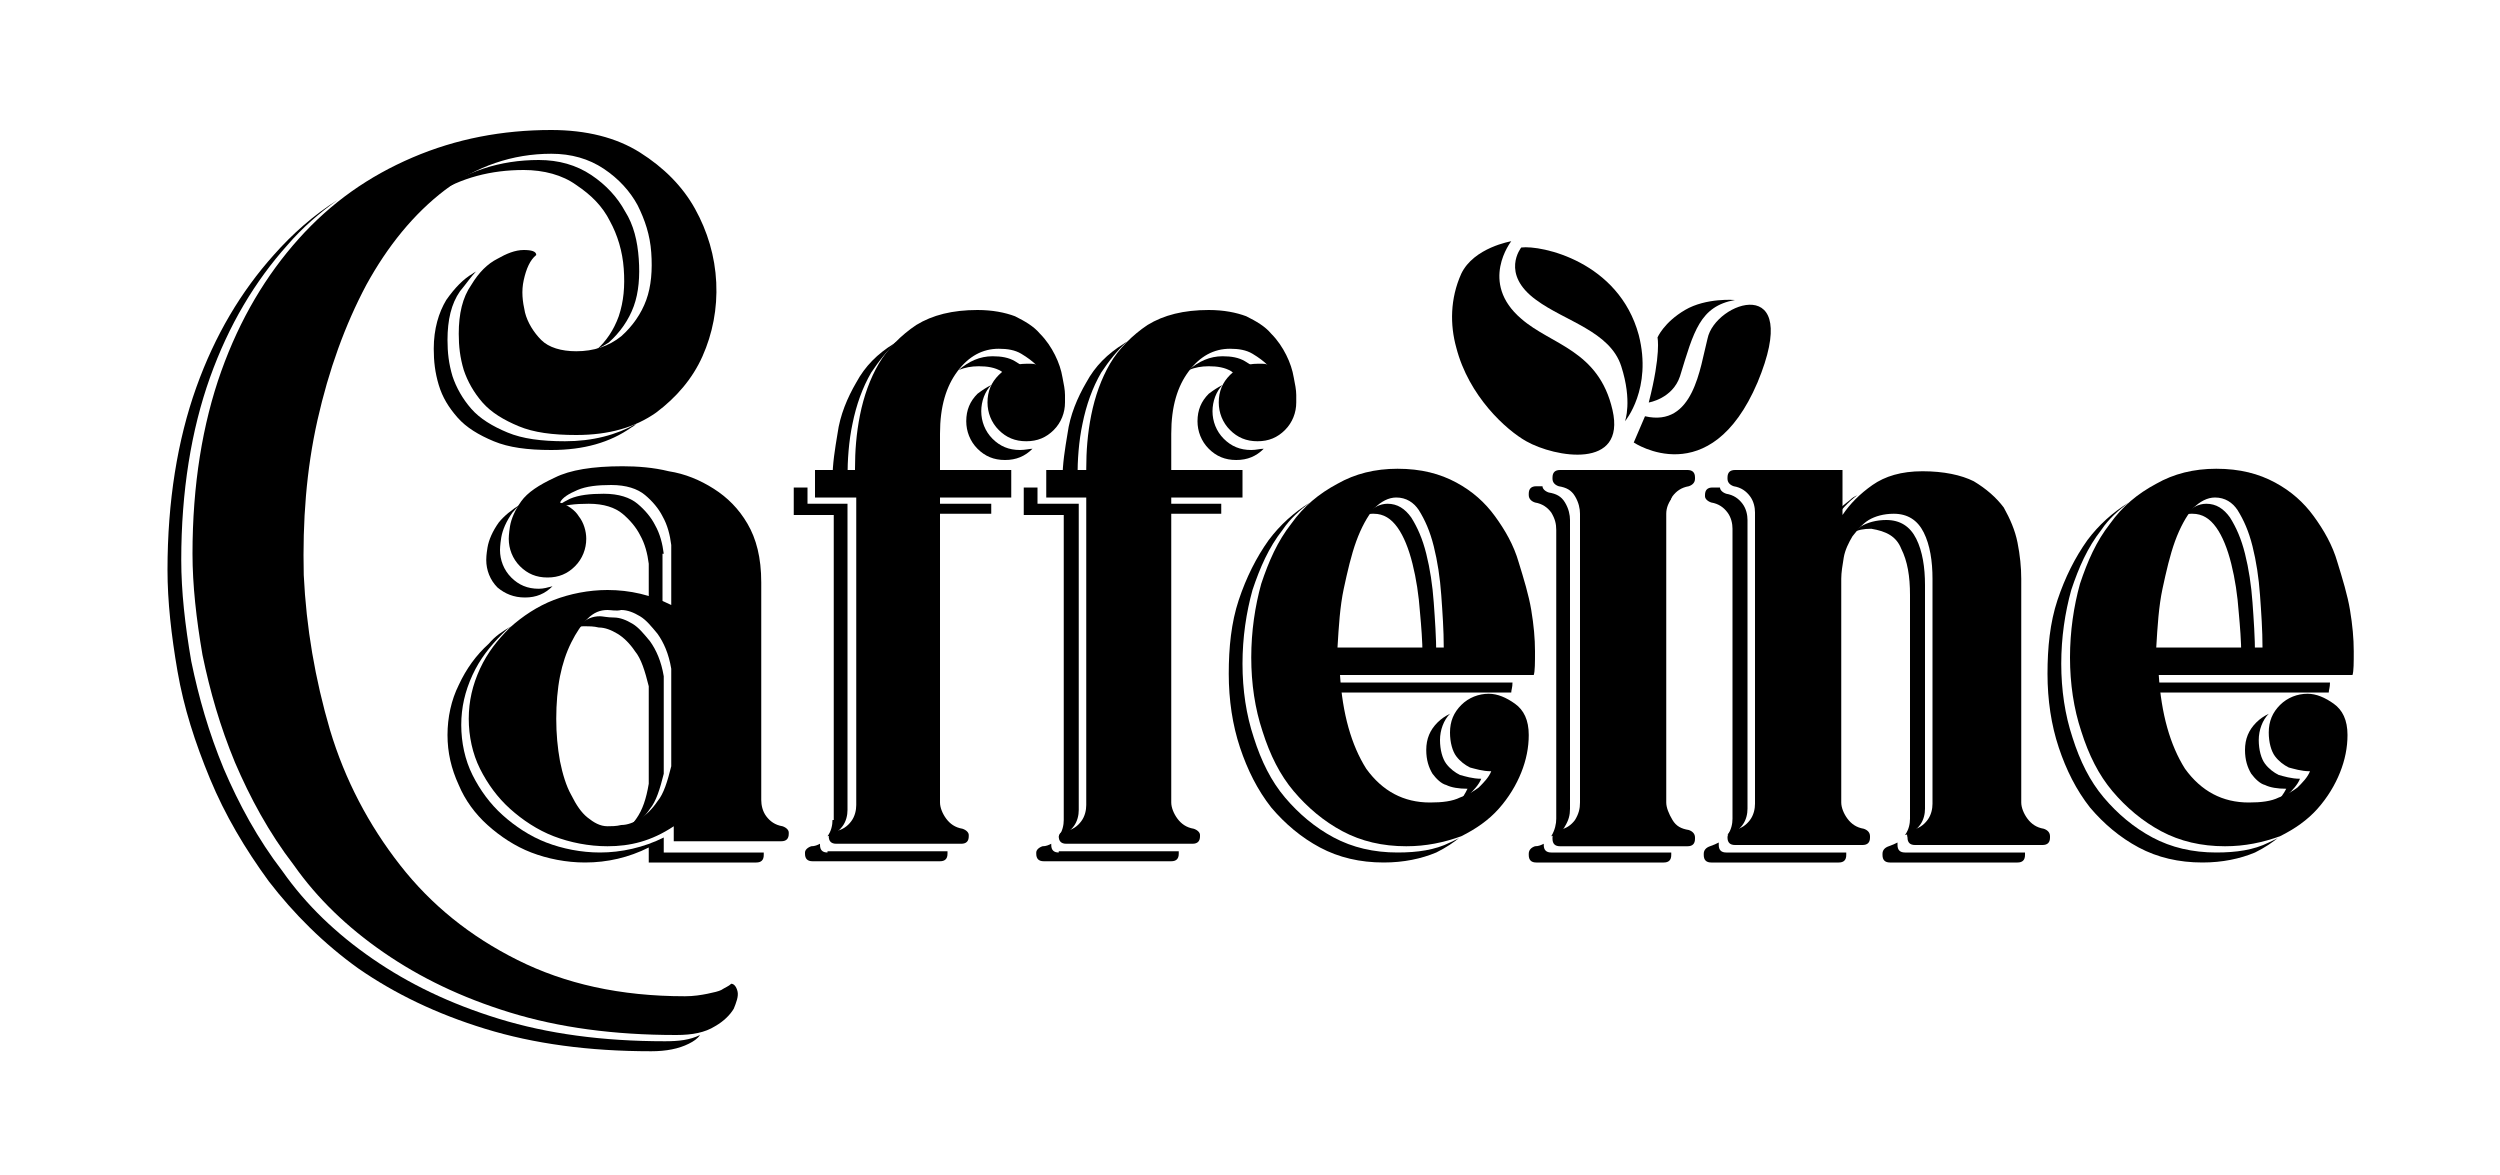 <?xml version="1.0" encoding="utf-8"?>
<!-- Generator: Adobe Illustrator 26.3.1, SVG Export Plug-In . SVG Version: 6.00 Build 0)  -->
<svg version="1.1" id="Layer_1" xmlns="http://www.w3.org/2000/svg" xmlns:xlink="http://www.w3.org/1999/xlink" x="0px" y="0px"
	 viewBox="0 0 200 94" style="enable-background:new 0 0 200 94;" xml:space="preserve">
<g>
	<g>
		<g>
			<path d="M38.1,21.7c-0.1,0.1-0.2,0.1-0.3,0.2c-0.7,0.4-1.4,1.1-2.1,2.1c-0.6,1-1,2.3-1,3.9c0,1,0.1,1.9,0.4,2.9
				c0.3,1,0.8,1.8,1.5,2.6c0.7,0.8,1.7,1.4,2.9,1.9c1.2,0.5,2.7,0.7,4.6,0.7c2.6,0,4.7-0.6,6.4-1.8c0.2-0.1,0.3-0.2,0.4-0.3
				c-1.6,0.9-3.5,1.4-5.7,1.4c-1.9,0-3.4-0.2-4.6-0.7c-1.2-0.5-2.2-1.1-2.9-1.9c-0.7-0.8-1.2-1.7-1.5-2.6c-0.3-1-0.4-1.9-0.4-2.9
				c0-1.6,0.3-2.9,1-3.9C37.3,22.7,37.7,22.1,38.1,21.7z"/>
			<path d="M50,16.9c-0.6-1.1-1.5-2.1-2.7-2.9c-1.2-0.8-2.6-1.2-4.2-1.2c-3.1,0-5.9,0.9-8.4,2.8c2.2-1.4,4.6-2,7.2-2
				c1.6,0,3.1,0.4,4.2,1.2c1.2,0.8,2.1,1.7,2.7,2.9c0.6,1.1,1,2.4,1.1,3.8c0.1,1.4,0,2.6-0.4,3.8c-0.4,1.1-1,2-1.8,2.7
				c0.3-0.2,0.7-0.4,1-0.6c0.9-0.8,1.6-1.8,2-2.9c0.4-1.1,0.5-2.4,0.4-3.8C51,19.3,50.7,18,50,16.9z"/>
			<path d="M53.2,83.3c-5,0-9.4-0.6-13.3-1.8c-3.9-1.2-7.2-2.8-10.1-4.8c-2.9-2-5.3-4.3-7.2-7c-2-2.6-3.5-5.4-4.7-8.2
				c-1.2-2.9-2-5.7-2.6-8.6c-0.5-2.9-0.8-5.6-0.8-8.1c0-5.5,0.8-10.4,2.3-14.6c1.5-4.2,3.6-7.7,6.2-10.6c1.2-1.4,2.6-2.6,4-3.6
				c-1.9,1.2-3.6,2.7-5.1,4.4c-2.6,2.9-4.7,6.4-6.2,10.6c-1.5,4.2-2.3,9.1-2.3,14.6c0,2.5,0.3,5.2,0.8,8.1c0.5,2.9,1.4,5.7,2.6,8.6
				c1.2,2.9,2.8,5.6,4.7,8.2c2,2.6,4.4,5,7.2,7c2.9,2,6.2,3.6,10.1,4.8c3.9,1.2,8.3,1.8,13.3,1.8c1.2,0,2.2-0.2,3-0.6
				c0.4-0.2,0.7-0.4,0.9-0.7C55.2,83.2,54.3,83.3,53.2,83.3z"/>
		</g>
		<g>
			<path d="M50.9,65.5c-0.2,0.3-0.5,0.6-0.7,0.8c0.1-0.1,0.3-0.1,0.4-0.2c0.5-0.3,1-0.8,1.4-1.4c0.5-0.6,0.8-1.6,1.1-2.8v-7.8
				c-0.2-1.2-0.6-2.1-1.1-2.8c-0.5-0.6-0.9-1.1-1.4-1.4c-0.5-0.3-1-0.5-1.5-0.5c-0.5,0-0.9-0.1-1.1-0.1c-0.6,0-1.1,0.2-1.6,0.7
				c-0.1,0.1-0.1,0.1-0.2,0.2c0.2-0.1,0.4-0.1,0.6-0.1c0.3,0,0.7,0,1.1,0.1c0.5,0,1,0.2,1.5,0.5c0.5,0.3,1,0.8,1.4,1.4
				c0.5,0.6,0.8,1.6,1.1,2.8v7.8C51.7,63.9,51.4,64.8,50.9,65.5z"/>
			<path d="M53.1,44.3c-0.1-0.8-0.3-1.6-0.7-2.3c-0.3-0.6-0.8-1.2-1.4-1.7c-0.6-0.5-1.5-0.8-2.7-0.8c-1.1,0-2,0.1-2.7,0.4
				c-0.6,0.3-1.1,0.6-1.4,0.9c0.1,0,0.2-0.1,0.2-0.1c0.7-0.3,1.6-0.4,2.7-0.4c1.2,0,2.1,0.3,2.7,0.8c0.6,0.5,1.1,1.1,1.4,1.7
				c0.4,0.7,0.6,1.5,0.7,2.3v3.5c0.4,0.1,0.8,0.3,1.1,0.5V44.3z"/>
			<path d="M53.1,68.2V67c-1.6,0.8-3.4,1.2-5.1,1.2c-1.5,0-3-0.3-4.3-0.8c-1.3-0.5-2.5-1.3-3.5-2.2c-1-0.9-1.8-2-2.4-3.2
				c-0.6-1.2-0.9-2.6-0.9-4c0-1.4,0.3-2.7,0.9-4c0.6-1.3,1.4-2.3,2.4-3.3c0.2-0.2,0.4-0.4,0.7-0.6c-0.7,0.4-1.3,0.8-1.8,1.4
				c-1,0.9-1.8,2-2.4,3.3c-0.6,1.2-0.9,2.6-0.9,4c0,1.4,0.3,2.7,0.9,4C37.2,64,38,65.1,39,66c1,0.9,2.2,1.7,3.5,2.2
				c1.3,0.5,2.8,0.8,4.3,0.8c1.8,0,3.5-0.4,5.1-1.2V69h8.6c0.4,0,0.6-0.2,0.6-0.6v-0.1c0,0,0,0,0-0.1H53.1z"/>
			<path d="M42,47.8c0.9,0,1.6-0.3,2.2-0.9c0,0,0,0,0,0c-0.4,0.1-0.7,0.2-1.1,0.2c-0.9,0-1.6-0.3-2.2-0.9c-0.6-0.6-0.9-1.4-0.9-2.2
				c0,0,0-0.4,0.1-1c0.1-0.6,0.4-1.3,0.9-2c0.2-0.2,0.4-0.5,0.7-0.7c-0.8,0.5-1.4,1-1.8,1.5c-0.5,0.7-0.8,1.4-0.9,2
				c-0.1,0.6-0.1,0.9-0.1,1c0,0.8,0.3,1.6,0.9,2.2C40.4,47.5,41.1,47.8,42,47.8z"/>
		</g>
		<g>
			<path d="M66.6,65.6c0,0.4-0.1,0.9-0.4,1.3c0,0,0,0,0,0c0.5-0.1,0.9-0.4,1.2-0.8c0.3-0.4,0.4-0.9,0.4-1.3V40.3h-3.2V39h-1.1v2.2
				h3.2V65.6z"/>
			<path d="M67.8,38.2L67.8,38.2c0-1.4,0.1-2.9,0.4-4.3c0.3-1.5,0.8-2.9,1.5-4.1c0.6-0.9,1.3-1.8,2.1-2.5c-0.1,0.1-0.2,0.1-0.3,0.2
				c-1.3,0.8-2.3,1.8-3,3.1c-0.7,1.2-1.3,2.6-1.5,4.1c-0.2,1.2-0.4,2.4-0.4,3.6H67.8z"/>
			<path d="M82,29.7c0.1,0,0.3,0,0.4,0.1c-0.3-0.3-0.7-0.6-1.2-0.9c-0.5-0.3-1.1-0.4-1.8-0.4c-1,0-1.9,0.4-2.7,1.1
				c0.5-0.2,1-0.3,1.6-0.3c0.7,0,1.3,0.1,1.8,0.4c0.1,0.1,0.3,0.2,0.4,0.2c0.4-0.1,0.7-0.2,1.2-0.2C81.7,29.7,81.8,29.7,82,29.7z"/>
			<path d="M81.6,36c-0.9,0-1.6-0.3-2.2-0.9c-0.6-0.6-0.9-1.4-0.9-2.2c0-0.8,0.3-1.6,0.8-2.1c-0.4,0.2-0.7,0.4-1.1,0.7
				c-0.6,0.6-0.9,1.3-0.9,2.2c0,0.8,0.3,1.6,0.9,2.2c0.6,0.6,1.3,0.9,2.2,0.9c0.9,0,1.6-0.3,2.2-0.9c0,0,0,0,0,0
				C82.4,35.9,82,36,81.6,36z"/>
			<rect x="74.8" y="40.3" width="4.5" height="0.8"/>
			<path d="M66.2,68.2c-0.4,0-0.6-0.2-0.6-0.6v-0.1c0,0,0,0,0,0c-0.2,0.1-0.4,0.2-0.7,0.2c-0.3,0.1-0.5,0.3-0.5,0.5v0.1
				c0,0.4,0.2,0.6,0.6,0.6h10.2c0.4,0,0.6-0.2,0.6-0.6v-0.1c0,0,0,0,0-0.1H66.2z"/>
		</g>
		<g>
			<path d="M86.2,38.2L86.2,38.2c0-1.4,0.1-2.9,0.4-4.3c0.3-1.5,0.8-2.9,1.5-4.1c0.6-0.9,1.3-1.8,2.1-2.5c-0.1,0.1-0.2,0.1-0.3,0.2
				c-1.3,0.8-2.3,1.8-3,3.1c-0.7,1.2-1.3,2.6-1.5,4.1c-0.2,1.2-0.4,2.4-0.4,3.6H86.2z"/>
			<path d="M85.1,65.6c0,0.4-0.1,0.9-0.4,1.3c0,0,0,0,0,0c0.5-0.1,0.9-0.4,1.2-0.8c0.3-0.4,0.4-0.9,0.4-1.3V40.3H83V39h-1.1v2.2h3.2
				V65.6z"/>
			<path d="M100.4,29.7c0.1,0,0.3,0,0.4,0.1c-0.3-0.3-0.7-0.6-1.2-0.9c-0.5-0.3-1.1-0.4-1.8-0.4c-1,0-1.9,0.4-2.7,1.1
				c0.5-0.2,1-0.3,1.6-0.3c0.7,0,1.3,0.1,1.8,0.4c0.1,0.1,0.3,0.2,0.4,0.2c0.4-0.1,0.7-0.2,1.2-0.2
				C100.2,29.7,100.3,29.7,100.4,29.7z"/>
			<path d="M84.7,68.2c-0.4,0-0.6-0.2-0.6-0.6v-0.1c0,0,0,0,0,0c-0.2,0.1-0.4,0.2-0.7,0.2c-0.3,0.1-0.5,0.3-0.5,0.5v0.1
				c0,0.4,0.2,0.6,0.6,0.6h10.2c0.4,0,0.6-0.2,0.6-0.6v-0.1c0,0,0,0,0-0.1H84.7z"/>
			<path d="M100.1,36c-0.9,0-1.6-0.3-2.2-0.9c-0.6-0.6-0.9-1.4-0.9-2.2c0-0.8,0.3-1.6,0.8-2.1c-0.4,0.2-0.7,0.4-1.1,0.7
				c-0.6,0.6-0.9,1.3-0.9,2.2c0,0.8,0.3,1.6,0.9,2.2c0.6,0.6,1.3,0.9,2.2,0.9c0.9,0,1.6-0.3,2.2-0.9c0,0,0,0,0,0
				C100.8,35.9,100.5,36,100.1,36z"/>
			<rect x="93.2" y="40.3" width="4.5" height="0.8"/>
		</g>
		<g>
			<path d="M116.6,64.2c0.4-0.2,0.7-0.4,0.9-0.6c0.4-0.4,0.8-0.8,1-1.3c-0.7,0-1.3-0.2-1.7-0.3c-0.4-0.2-0.8-0.5-1.1-0.9
				c-0.3-0.4-0.5-1.1-0.5-1.9c0-0.8,0.3-1.6,0.8-2.1c-0.4,0.2-0.7,0.4-1,0.7c-0.6,0.6-0.9,1.3-0.9,2.2c0,0.8,0.2,1.4,0.5,1.9
				c0.3,0.4,0.7,0.8,1.1,0.9c0.4,0.2,1,0.3,1.7,0.3C117.2,63.5,117,63.9,116.6,64.2z"/>
			<path d="M114.7,48.2c-0.1-1.4-0.3-2.7-0.6-3.9c-0.3-1.2-0.7-2.1-1.2-2.9c-0.5-0.7-1.1-1.1-1.9-1.1c-0.6,0-1.2,0.3-1.7,0.9
				c0.2-0.1,0.4-0.1,0.6-0.1c0.8,0,1.4,0.4,1.9,1.1c0.5,0.7,0.9,1.7,1.2,2.9c0.3,1.2,0.5,2.5,0.6,3.9c0.1,1.1,0.2,2.3,0.2,3.4h1.1
				C114.9,51,114.8,49.6,114.7,48.2z"/>
			<path d="M106.5,54.6c0,0.3,0,0.5,0.1,0.8h14.3c0-0.2,0.1-0.4,0.1-0.8H106.5z"/>
			<path d="M116,67.4c-1.2,0.6-2.6,0.8-4.2,0.8c-1.9,0-3.6-0.4-5.1-1.2c-1.5-0.8-2.8-1.9-3.9-3.2c-1.1-1.3-1.9-2.9-2.5-4.8
				c-0.6-1.8-0.9-3.8-0.9-5.9c0-2.1,0.3-4.1,0.8-5.9c0.6-1.8,1.3-3.4,2.4-4.8c0.6-0.9,1.4-1.6,2.2-2.2c-1.3,0.8-2.4,1.8-3.3,3
				c-1,1.4-1.8,3-2.4,4.8c-0.6,1.8-0.8,3.8-0.8,5.9c0,2.1,0.3,4.1,0.9,5.9c0.6,1.8,1.4,3.4,2.5,4.8c1.1,1.3,2.4,2.4,3.9,3.2
				c1.5,0.8,3.2,1.2,5.1,1.2c1.6,0,3-0.3,4.2-0.8c0.8-0.4,1.4-0.8,2-1.3C116.7,67.1,116.4,67.2,116,67.4z"/>
		</g>
		<g>
			<path d="M124.1,68.2c-0.4,0-0.6-0.2-0.6-0.6v-0.1c0,0,0,0,0,0c-0.2,0.1-0.4,0.2-0.7,0.2c-0.3,0.1-0.5,0.3-0.5,0.6v0.1
				c0,0.4,0.2,0.6,0.6,0.6h10.2c0.4,0,0.6-0.2,0.6-0.6v-0.1c0,0,0,0,0-0.1H124.1z"/>
			<path d="M133.7,39.7c-0.3,0.1-0.5,0.3-0.6,0.6c0.1,0,0.1,0,0.2,0C133.6,40.1,133.7,40,133.7,39.7z"/>
			<path d="M122.8,40.2c0.6,0.1,1,0.4,1.3,0.8c0.3,0.5,0.4,0.9,0.4,1.4v23.1c0,0.4-0.1,0.9-0.4,1.4c0,0,0,0,0,0
				c0.5-0.1,0.9-0.4,1.1-0.8c0.3-0.5,0.4-0.9,0.4-1.4V41.6c0-0.4-0.1-0.9-0.4-1.4c-0.3-0.5-0.7-0.7-1.3-0.8
				c-0.3-0.1-0.5-0.3-0.5-0.5h-0.5c-0.4,0-0.6,0.2-0.6,0.6v0.1C122.3,39.9,122.5,40.1,122.8,40.2z"/>
		</g>
		<g>
			<path d="M136.9,40.2c0.6,0.1,1,0.4,1.3,0.8c0.3,0.4,0.4,0.9,0.4,1.3v23.2c0,0.4-0.1,0.9-0.4,1.3c0,0,0,0,0,0
				c0.5-0.1,0.9-0.4,1.2-0.8c0.3-0.4,0.4-0.9,0.4-1.3V41.6c0-0.4-0.1-0.9-0.4-1.3c-0.3-0.4-0.7-0.7-1.3-0.8
				c-0.3-0.1-0.5-0.3-0.5-0.5H137c-0.4,0-0.6,0.2-0.6,0.6v0.1C136.4,39.9,136.6,40.1,136.9,40.2z"/>
			<path d="M146.7,41.6c0.5-0.7,1.1-1.4,1.9-2c-0.2,0.1-0.4,0.2-0.6,0.4c-0.5,0.4-0.9,0.7-1.3,1.1V41.6z"/>
			<path d="M138.1,68.2c-0.4,0-0.6-0.2-0.6-0.6v-0.1c0,0,0,0,0-0.1c-0.2,0.1-0.4,0.2-0.7,0.3c-0.3,0.1-0.5,0.3-0.5,0.6v0.1
				c0,0.4,0.2,0.6,0.6,0.6h10.2c0.4,0,0.6-0.2,0.6-0.6v-0.1c0,0,0,0,0-0.1H138.1z"/>
			<path d="M152.4,68.2c-0.4,0-0.6-0.2-0.6-0.6v-0.1c0,0,0,0,0-0.1c-0.2,0.1-0.4,0.2-0.7,0.3c-0.3,0.1-0.5,0.3-0.5,0.6v0.1
				c0,0.4,0.2,0.6,0.6,0.6h10.2c0.4,0,0.6-0.2,0.6-0.6v-0.1c0,0,0,0,0-0.1H152.4z"/>
			<path d="M152.1,43.9c0.5,1,0.7,2.2,0.7,3.7v17.9c0,0.4-0.1,0.9-0.4,1.3c0,0,0,0,0,0c0.5-0.1,0.9-0.4,1.2-0.8
				c0.3-0.4,0.4-0.9,0.4-1.3V46.8c0-1.4-0.2-2.7-0.7-3.7c-0.5-1-1.3-1.5-2.4-1.5c-0.8,0-1.5,0.2-2,0.5c-0.2,0.2-0.5,0.3-0.7,0.5
				c0.4-0.2,0.9-0.3,1.5-0.3C150.9,42.5,151.7,42.9,152.1,43.9z"/>
		</g>
		<g>
			<path d="M180.2,48.2c-0.1-1.4-0.3-2.7-0.6-3.9c-0.3-1.2-0.7-2.1-1.2-2.9c-0.5-0.7-1.1-1.1-1.9-1.1c-0.6,0-1.2,0.3-1.7,0.9
				c0.2-0.1,0.4-0.1,0.6-0.1c0.8,0,1.4,0.4,1.9,1.1c0.5,0.7,0.9,1.7,1.2,2.9c0.3,1.2,0.5,2.5,0.6,3.9c0.1,1.1,0.2,2.3,0.2,3.4h1.1
				C180.4,51,180.3,49.6,180.2,48.2z"/>
			<path d="M182.1,64.2c0.4-0.2,0.7-0.4,0.9-0.6c0.4-0.4,0.8-0.8,1-1.3c-0.7,0-1.3-0.2-1.7-0.3c-0.4-0.2-0.8-0.5-1.1-0.9
				c-0.3-0.4-0.5-1.1-0.5-1.9c0-0.8,0.3-1.6,0.8-2.1c-0.4,0.2-0.7,0.4-1,0.7c-0.6,0.6-0.9,1.3-0.9,2.2c0,0.8,0.2,1.4,0.5,1.9
				c0.3,0.4,0.7,0.8,1.1,0.9c0.4,0.2,1,0.3,1.7,0.3C182.7,63.5,182.4,63.9,182.1,64.2z"/>
			<path d="M181.5,67.4c-1.2,0.6-2.6,0.8-4.2,0.8c-1.9,0-3.6-0.4-5.1-1.2c-1.5-0.8-2.8-1.9-3.9-3.2c-1.1-1.3-1.9-2.9-2.5-4.8
				c-0.6-1.8-0.9-3.8-0.9-5.9c0-2.1,0.3-4.1,0.8-5.9c0.6-1.8,1.3-3.4,2.4-4.8c0.6-0.9,1.4-1.6,2.2-2.2c-1.3,0.8-2.4,1.8-3.3,3
				c-1,1.4-1.8,3-2.4,4.8c-0.6,1.8-0.8,3.8-0.8,5.9c0,2.1,0.3,4.1,0.9,5.9c0.6,1.8,1.4,3.4,2.5,4.8c1.1,1.3,2.4,2.4,3.9,3.2
				c1.5,0.8,3.2,1.2,5.1,1.2c1.6,0,3-0.3,4.2-0.8c0.8-0.4,1.4-0.8,2-1.3C182.2,67.1,181.9,67.2,181.5,67.4z"/>
			<path d="M171.9,54.6c0,0.3,0,0.5,0.1,0.8h14.3c0-0.2,0.1-0.4,0.1-0.8H171.9z"/>
		</g>
		<g>
			<g>
				<path d="M54.1,82.8c-5,0-9.4-0.6-13.3-1.8c-3.9-1.2-7.2-2.8-10.1-4.8c-2.9-2-5.3-4.3-7.2-7c-2-2.6-3.5-5.4-4.7-8.2
					c-1.2-2.9-2-5.7-2.6-8.6c-0.5-2.9-0.8-5.6-0.8-8.1c0-5.5,0.8-10.4,2.3-14.6c1.5-4.2,3.6-7.7,6.2-10.6c2.6-2.9,5.6-5,9.1-6.5
					c3.5-1.5,7.2-2.2,11.1-2.2c2.8,0,5.2,0.6,7.1,1.8c1.9,1.2,3.4,2.7,4.4,4.5c1,1.8,1.6,3.8,1.7,5.9c0.1,2.1-0.3,4.1-1.1,5.9
					c-0.8,1.8-2.1,3.3-3.7,4.5c-1.7,1.2-3.8,1.8-6.4,1.8c-1.9,0-3.4-0.2-4.6-0.7c-1.2-0.5-2.2-1.1-2.9-1.9c-0.7-0.8-1.2-1.7-1.5-2.6
					c-0.3-1-0.4-1.9-0.4-2.9c0-1.6,0.3-2.9,1-3.9c0.6-1,1.3-1.7,2.1-2.1c0.7-0.4,1.4-0.7,2.1-0.7c0.6,0,1,0.1,1,0.4
					c-0.5,0.4-0.8,1.1-1,2c-0.2,0.9-0.1,1.7,0.1,2.6c0.2,0.8,0.7,1.6,1.3,2.2c0.6,0.6,1.6,0.9,2.8,0.9c1.4,0,2.6-0.4,3.6-1.2
					c0.9-0.8,1.6-1.8,2-2.9c0.4-1.1,0.5-2.4,0.4-3.8c-0.1-1.4-0.5-2.6-1.1-3.8c-0.6-1.1-1.5-2.1-2.7-2.9c-1.2-0.8-2.6-1.2-4.2-1.2
					c-3.1,0-6,1-8.5,2.9c-2.5,1.9-4.6,4.5-6.3,7.6c-1.7,3.2-3,6.8-3.9,10.8c-0.9,4-1.2,8.1-1.1,12.4c0.2,4.2,0.9,8.3,2.1,12.4
					c1.2,4,3.1,7.6,5.6,10.8c2.5,3.2,5.6,5.7,9.4,7.6c3.8,1.9,8.2,2.9,13.4,2.9c0.7,0,1.3-0.1,1.8-0.2c0.5-0.1,0.9-0.2,1.1-0.3
					c0.3-0.2,0.6-0.3,0.8-0.5c0.2,0,0.4,0.2,0.5,0.6c0.1,0.4-0.1,0.9-0.3,1.4c-0.3,0.5-0.8,1-1.5,1.4C56.4,82.6,55.4,82.8,54.1,82.8
					z"/>
				<path d="M48.6,67.7c-1.5,0-3-0.3-4.3-0.8c-1.3-0.5-2.5-1.3-3.5-2.2c-1-0.9-1.8-2-2.4-3.2c-0.6-1.2-0.9-2.6-0.9-4
					c0-1.4,0.3-2.7,0.9-4c0.6-1.3,1.4-2.3,2.4-3.3c1-0.9,2.2-1.7,3.5-2.2c1.3-0.5,2.8-0.8,4.3-0.8c1.8,0,3.5,0.4,5.1,1.2v-4.8
					c-0.1-0.8-0.3-1.6-0.7-2.3c-0.3-0.6-0.8-1.2-1.4-1.7c-0.6-0.5-1.5-0.8-2.7-0.8c-1.1,0-2,0.1-2.7,0.4c-0.7,0.3-1.2,0.6-1.4,1
					c0.6,0.2,1.2,0.6,1.5,1.1c0.4,0.5,0.6,1.2,0.6,1.8c0,0.8-0.3,1.6-0.9,2.2c-0.6,0.6-1.3,0.9-2.2,0.9c-0.9,0-1.6-0.3-2.2-0.9
					c-0.6-0.6-0.9-1.4-0.9-2.2c0,0,0-0.4,0.1-1c0.1-0.6,0.4-1.3,0.9-2c0.5-0.7,1.4-1.3,2.7-1.9c1.2-0.6,3-0.9,5.4-0.9
					c1.2,0,2.5,0.1,3.7,0.4c1.3,0.2,2.5,0.7,3.6,1.4c1.1,0.7,2,1.6,2.7,2.8c0.7,1.2,1.1,2.7,1.1,4.7v17.4c0,0.4,0.1,0.9,0.4,1.3
					c0.3,0.4,0.7,0.7,1.3,0.8c0.3,0.1,0.5,0.3,0.5,0.5v0.1c0,0.4-0.2,0.6-0.6,0.6h-8.6v-1.2C52.1,67.3,50.4,67.7,48.6,67.7z
					 M48.6,48.8c-0.6,0-1.1,0.2-1.6,0.7c-0.5,0.5-0.9,1.1-1.3,1.9c-0.4,0.8-0.7,1.7-0.9,2.7c-0.2,1-0.3,2.2-0.3,3.4
					c0,1.2,0.1,2.3,0.3,3.4c0.2,1,0.5,2,0.9,2.7c0.4,0.8,0.8,1.4,1.3,1.8c0.5,0.4,1,0.7,1.6,0.7c0.3,0,0.7,0,1.1-0.1
					c0.5,0,1-0.2,1.5-0.5c0.5-0.3,1-0.8,1.4-1.4c0.5-0.6,0.8-1.6,1.1-2.8v-7.8c-0.2-1.2-0.6-2.1-1.1-2.8c-0.5-0.6-0.9-1.1-1.4-1.4
					c-0.5-0.3-1-0.5-1.5-0.5C49.3,48.9,48.9,48.8,48.6,48.8z"/>
				<path d="M68.4,39.8h-3.2v-2.2h3.2v-0.1c0-1.4,0.1-2.8,0.4-4.3c0.3-1.5,0.8-2.9,1.5-4.1c0.7-1.2,1.8-2.3,3-3.1
					c1.3-0.8,2.9-1.2,4.9-1.2c1.2,0,2.2,0.2,3,0.5c0.8,0.4,1.5,0.8,2,1.4c0.5,0.5,0.9,1.1,1.2,1.7c0.3,0.6,0.5,1.2,0.6,1.8
					c0.1,0.5,0.2,1,0.2,1.4c0,0.4,0,0.6,0,0.6c0,0.8-0.3,1.6-0.9,2.2c-0.6,0.6-1.3,0.9-2.2,0.9c-0.9,0-1.6-0.3-2.2-0.9
					c-0.6-0.6-0.9-1.4-0.9-2.2c0-0.9,0.3-1.6,0.9-2.2c0.6-0.6,1.3-0.9,2.2-0.9c0.1,0,0.3,0,0.4,0c0.1,0,0.3,0,0.4,0.1
					c-0.3-0.3-0.7-0.6-1.2-0.9c-0.5-0.3-1.1-0.4-1.8-0.4c-1.3,0-2.4,0.6-3.3,1.8c-0.9,1.2-1.4,2.8-1.4,5v2.9h5.7v2.2h-5.7v24.4
					c0,0.4,0.2,0.9,0.5,1.3c0.3,0.4,0.7,0.7,1.3,0.8c0.3,0.1,0.5,0.3,0.5,0.5v0.1c0,0.4-0.2,0.6-0.6,0.6H66.9
					c-0.4,0-0.6-0.2-0.6-0.6V67c0-0.3,0.2-0.5,0.5-0.5c0.6-0.1,1-0.4,1.3-0.8c0.3-0.4,0.4-0.9,0.4-1.3V39.8z"/>
				<path d="M86.9,39.8h-3.2v-2.2h3.2v-0.1c0-1.4,0.1-2.8,0.4-4.3c0.3-1.5,0.8-2.9,1.5-4.1c0.7-1.2,1.8-2.3,3-3.1
					c1.3-0.8,2.9-1.2,4.9-1.2c1.2,0,2.2,0.2,3,0.5c0.8,0.4,1.5,0.8,2,1.4c0.5,0.5,0.9,1.1,1.2,1.7c0.3,0.6,0.5,1.2,0.6,1.8
					c0.1,0.5,0.2,1,0.2,1.4c0,0.4,0,0.6,0,0.6c0,0.8-0.3,1.6-0.9,2.2c-0.6,0.6-1.3,0.9-2.2,0.9c-0.9,0-1.6-0.3-2.2-0.9
					c-0.6-0.6-0.9-1.4-0.9-2.2c0-0.9,0.3-1.6,0.9-2.2c0.6-0.6,1.3-0.9,2.2-0.9c0.1,0,0.3,0,0.4,0c0.1,0,0.3,0,0.4,0.1
					c-0.3-0.3-0.7-0.6-1.2-0.9c-0.5-0.3-1.1-0.4-1.8-0.4c-1.3,0-2.4,0.6-3.3,1.8c-0.9,1.2-1.4,2.8-1.4,5v2.9h5.7v2.2h-5.7v24.4
					c0,0.4,0.2,0.9,0.5,1.3c0.3,0.4,0.7,0.7,1.3,0.8c0.3,0.1,0.5,0.3,0.5,0.5v0.1c0,0.4-0.2,0.6-0.6,0.6H85.3
					c-0.4,0-0.6-0.2-0.6-0.6V67c0-0.3,0.2-0.5,0.5-0.5c0.6-0.1,1-0.4,1.3-0.8c0.3-0.4,0.4-0.9,0.4-1.3V39.8z"/>
				<path d="M112.5,67.7c-1.9,0-3.6-0.4-5.1-1.2c-1.5-0.8-2.8-1.9-3.9-3.2c-1.1-1.3-1.9-2.9-2.5-4.8c-0.6-1.8-0.9-3.8-0.9-5.9
					c0-2.1,0.3-4.1,0.8-5.9c0.6-1.8,1.3-3.4,2.4-4.8c1-1.4,2.2-2.4,3.7-3.2c1.4-0.8,3-1.2,4.8-1.2c1.9,0,3.4,0.4,4.7,1.1
					c1.3,0.7,2.3,1.6,3.1,2.7c0.8,1.1,1.5,2.3,1.9,3.7c0.4,1.3,0.8,2.6,1,3.8c0.2,1.2,0.3,2.3,0.3,3.3c0,0.9,0,1.6-0.1,1.9h-15.5
					c0.2,3.1,0.9,5.6,2.1,7.5c1.3,1.8,3,2.7,5.1,2.7c1,0,1.8-0.1,2.4-0.4c0.6-0.2,1.1-0.5,1.5-0.8c0.4-0.4,0.8-0.8,1-1.3
					c-0.7,0-1.3-0.2-1.7-0.3c-0.4-0.2-0.8-0.5-1.1-0.9c-0.3-0.4-0.5-1.1-0.5-1.9c0-0.9,0.3-1.6,0.9-2.2c0.6-0.6,1.4-0.9,2.2-0.9
					c0.7,0,1.4,0.3,2.1,0.8c0.7,0.5,1.1,1.3,1.1,2.5c0,1-0.2,2-0.6,3c-0.4,1-1,2-1.8,2.9c-0.8,0.9-1.8,1.6-3,2.2
					C115.5,67.4,114.1,67.7,112.5,67.7z M111.7,39.8c-0.6,0-1.2,0.3-1.8,0.9c-0.5,0.6-1,1.5-1.4,2.6c-0.4,1.1-0.7,2.4-1,3.8
					c-0.3,1.4-0.4,3-0.5,4.7h8.5c0-1.4-0.1-2.8-0.2-4.2c-0.1-1.4-0.3-2.7-0.6-3.9c-0.3-1.2-0.7-2.1-1.2-2.9
					C113.1,40.2,112.5,39.8,111.7,39.8z"/>
				<path d="M135.1,38.9c-0.6,0.1-1,0.4-1.3,0.8c-0.3,0.5-0.5,0.9-0.5,1.4v23.1c0,0.4,0.2,0.9,0.5,1.4c0.3,0.5,0.7,0.7,1.3,0.8
					c0.3,0.1,0.5,0.3,0.5,0.6v0.1c0,0.4-0.2,0.6-0.6,0.6h-10.2c-0.4,0-0.6-0.2-0.6-0.6V67c0-0.3,0.2-0.5,0.5-0.6
					c0.6-0.1,1-0.4,1.3-0.8c0.3-0.5,0.4-0.9,0.4-1.4V41.1c0-0.4-0.1-0.9-0.4-1.4c-0.3-0.5-0.7-0.7-1.3-0.8c-0.3-0.1-0.5-0.3-0.5-0.6
					v-0.1c0-0.4,0.2-0.6,0.6-0.6H135c0.4,0,0.6,0.2,0.6,0.6v0.1C135.6,38.6,135.4,38.8,135.1,38.9z"/>
				<path d="M152.9,66.4c0.6-0.1,1-0.4,1.3-0.8c0.3-0.4,0.4-0.9,0.4-1.3V46.3c0-1.4-0.2-2.7-0.7-3.7c-0.5-1-1.3-1.5-2.4-1.5
					c-0.8,0-1.5,0.2-2,0.5c-0.5,0.3-0.9,0.8-1.3,1.3c-0.3,0.5-0.6,1.1-0.7,1.7c-0.1,0.6-0.2,1.2-0.2,1.7v17.9c0,0.4,0.2,0.9,0.5,1.3
					c0.3,0.4,0.7,0.7,1.3,0.8c0.3,0.1,0.5,0.3,0.5,0.6v0.1c0,0.4-0.2,0.6-0.6,0.6h-10.2c-0.4,0-0.6-0.2-0.6-0.6V67
					c0-0.3,0.2-0.5,0.5-0.6c0.6-0.1,1-0.4,1.3-0.8c0.3-0.4,0.4-0.9,0.4-1.3V41c0-0.4-0.1-0.9-0.4-1.3c-0.3-0.4-0.7-0.7-1.3-0.8
					c-0.3-0.1-0.5-0.3-0.5-0.6v-0.1c0-0.4,0.2-0.6,0.6-0.6h8.6v3.6c0.6-0.9,1.4-1.7,2.4-2.4c1-0.7,2.3-1.1,4-1.1
					c1.7,0,3.1,0.3,4.1,0.8c1,0.6,1.8,1.3,2.4,2.1c0.5,0.9,0.9,1.8,1.1,2.8c0.2,1,0.3,2,0.3,2.9v17.9c0,0.4,0.2,0.9,0.5,1.3
					c0.3,0.4,0.7,0.7,1.3,0.8c0.3,0.1,0.5,0.3,0.5,0.6v0.1c0,0.4-0.2,0.6-0.6,0.6h-10.2c-0.4,0-0.6-0.2-0.6-0.6V67
					C152.5,66.6,152.6,66.4,152.9,66.4z"/>
				<path d="M178,67.7c-1.9,0-3.6-0.4-5.1-1.2c-1.5-0.8-2.8-1.9-3.9-3.2c-1.1-1.3-1.9-2.9-2.5-4.8c-0.6-1.8-0.9-3.8-0.9-5.9
					c0-2.1,0.3-4.1,0.8-5.9c0.6-1.8,1.3-3.4,2.4-4.8c1-1.4,2.2-2.4,3.7-3.2c1.4-0.8,3-1.2,4.8-1.2c1.9,0,3.4,0.4,4.7,1.1
					c1.3,0.7,2.3,1.6,3.1,2.7c0.8,1.1,1.5,2.3,1.9,3.7c0.4,1.3,0.8,2.6,1,3.8c0.2,1.2,0.3,2.3,0.3,3.3c0,0.9,0,1.6-0.1,1.9h-15.5
					c0.2,3.1,0.9,5.6,2.1,7.5c1.3,1.8,3,2.7,5.1,2.7c1,0,1.8-0.1,2.4-0.4c0.6-0.2,1.1-0.5,1.5-0.8c0.4-0.4,0.8-0.8,1-1.3
					c-0.7,0-1.3-0.2-1.7-0.3c-0.4-0.2-0.8-0.5-1.1-0.9c-0.3-0.4-0.5-1.1-0.5-1.9c0-0.9,0.3-1.6,0.9-2.2c0.6-0.6,1.4-0.9,2.2-0.9
					c0.7,0,1.4,0.3,2.1,0.8c0.7,0.5,1.1,1.3,1.1,2.5c0,1-0.2,2-0.6,3c-0.4,1-1,2-1.8,2.9c-0.8,0.9-1.8,1.6-3,2.2
					C181,67.4,179.6,67.7,178,67.7z M177.2,39.8c-0.6,0-1.2,0.3-1.8,0.9c-0.5,0.6-1,1.5-1.4,2.6c-0.4,1.1-0.7,2.4-1,3.8
					c-0.3,1.4-0.4,3-0.5,4.7h8.5c0-1.4-0.1-2.8-0.2-4.2c-0.1-1.4-0.3-2.7-0.6-3.9c-0.3-1.2-0.7-2.1-1.2-2.9
					C178.6,40.2,178,39.8,177.2,39.8z"/>
			</g>
		</g>
	</g>
	<path d="M131.9,32.2c0,0,1.9-0.3,2.5-2.1c1.1-3.6,1.6-5.6,4.4-6.1c0,0-2.3-0.2-4,0.8c-1.7,1-2.2,2.2-2.2,2.2S132.9,28.3,131.9,32.2
		z"/>
	<path d="M121.7,19.8c0,0-1.7,2.1,1.2,4.2c2.3,1.7,5.9,2.5,6.8,5.3c0.9,2.8,0.3,4.4,0.3,4.4s2.2-2.6,1.1-6.9
		C129.5,20.9,123.3,19.6,121.7,19.8z"/>
	<path d="M120.9,19.3c0,0-2.6,3.3,0.8,6.2c2.4,2.1,6.2,2.5,7.3,7.3c1.1,4.8-4.6,3.8-6.9,2.5c-1.6-0.9-4.6-3.6-5.6-7.5
		c-0.5-1.8-0.5-3.9,0.4-5.9C117.9,19.8,120.9,19.3,120.9,19.3z"/>
	<path d="M131.6,33.3l-0.9,2.1c0,0,6.1,4.1,9.9-4.8c3.7-8.9-3.4-6.5-4-3.5C136,29.4,135.5,34.2,131.6,33.3z"/>
</g>
</svg>
